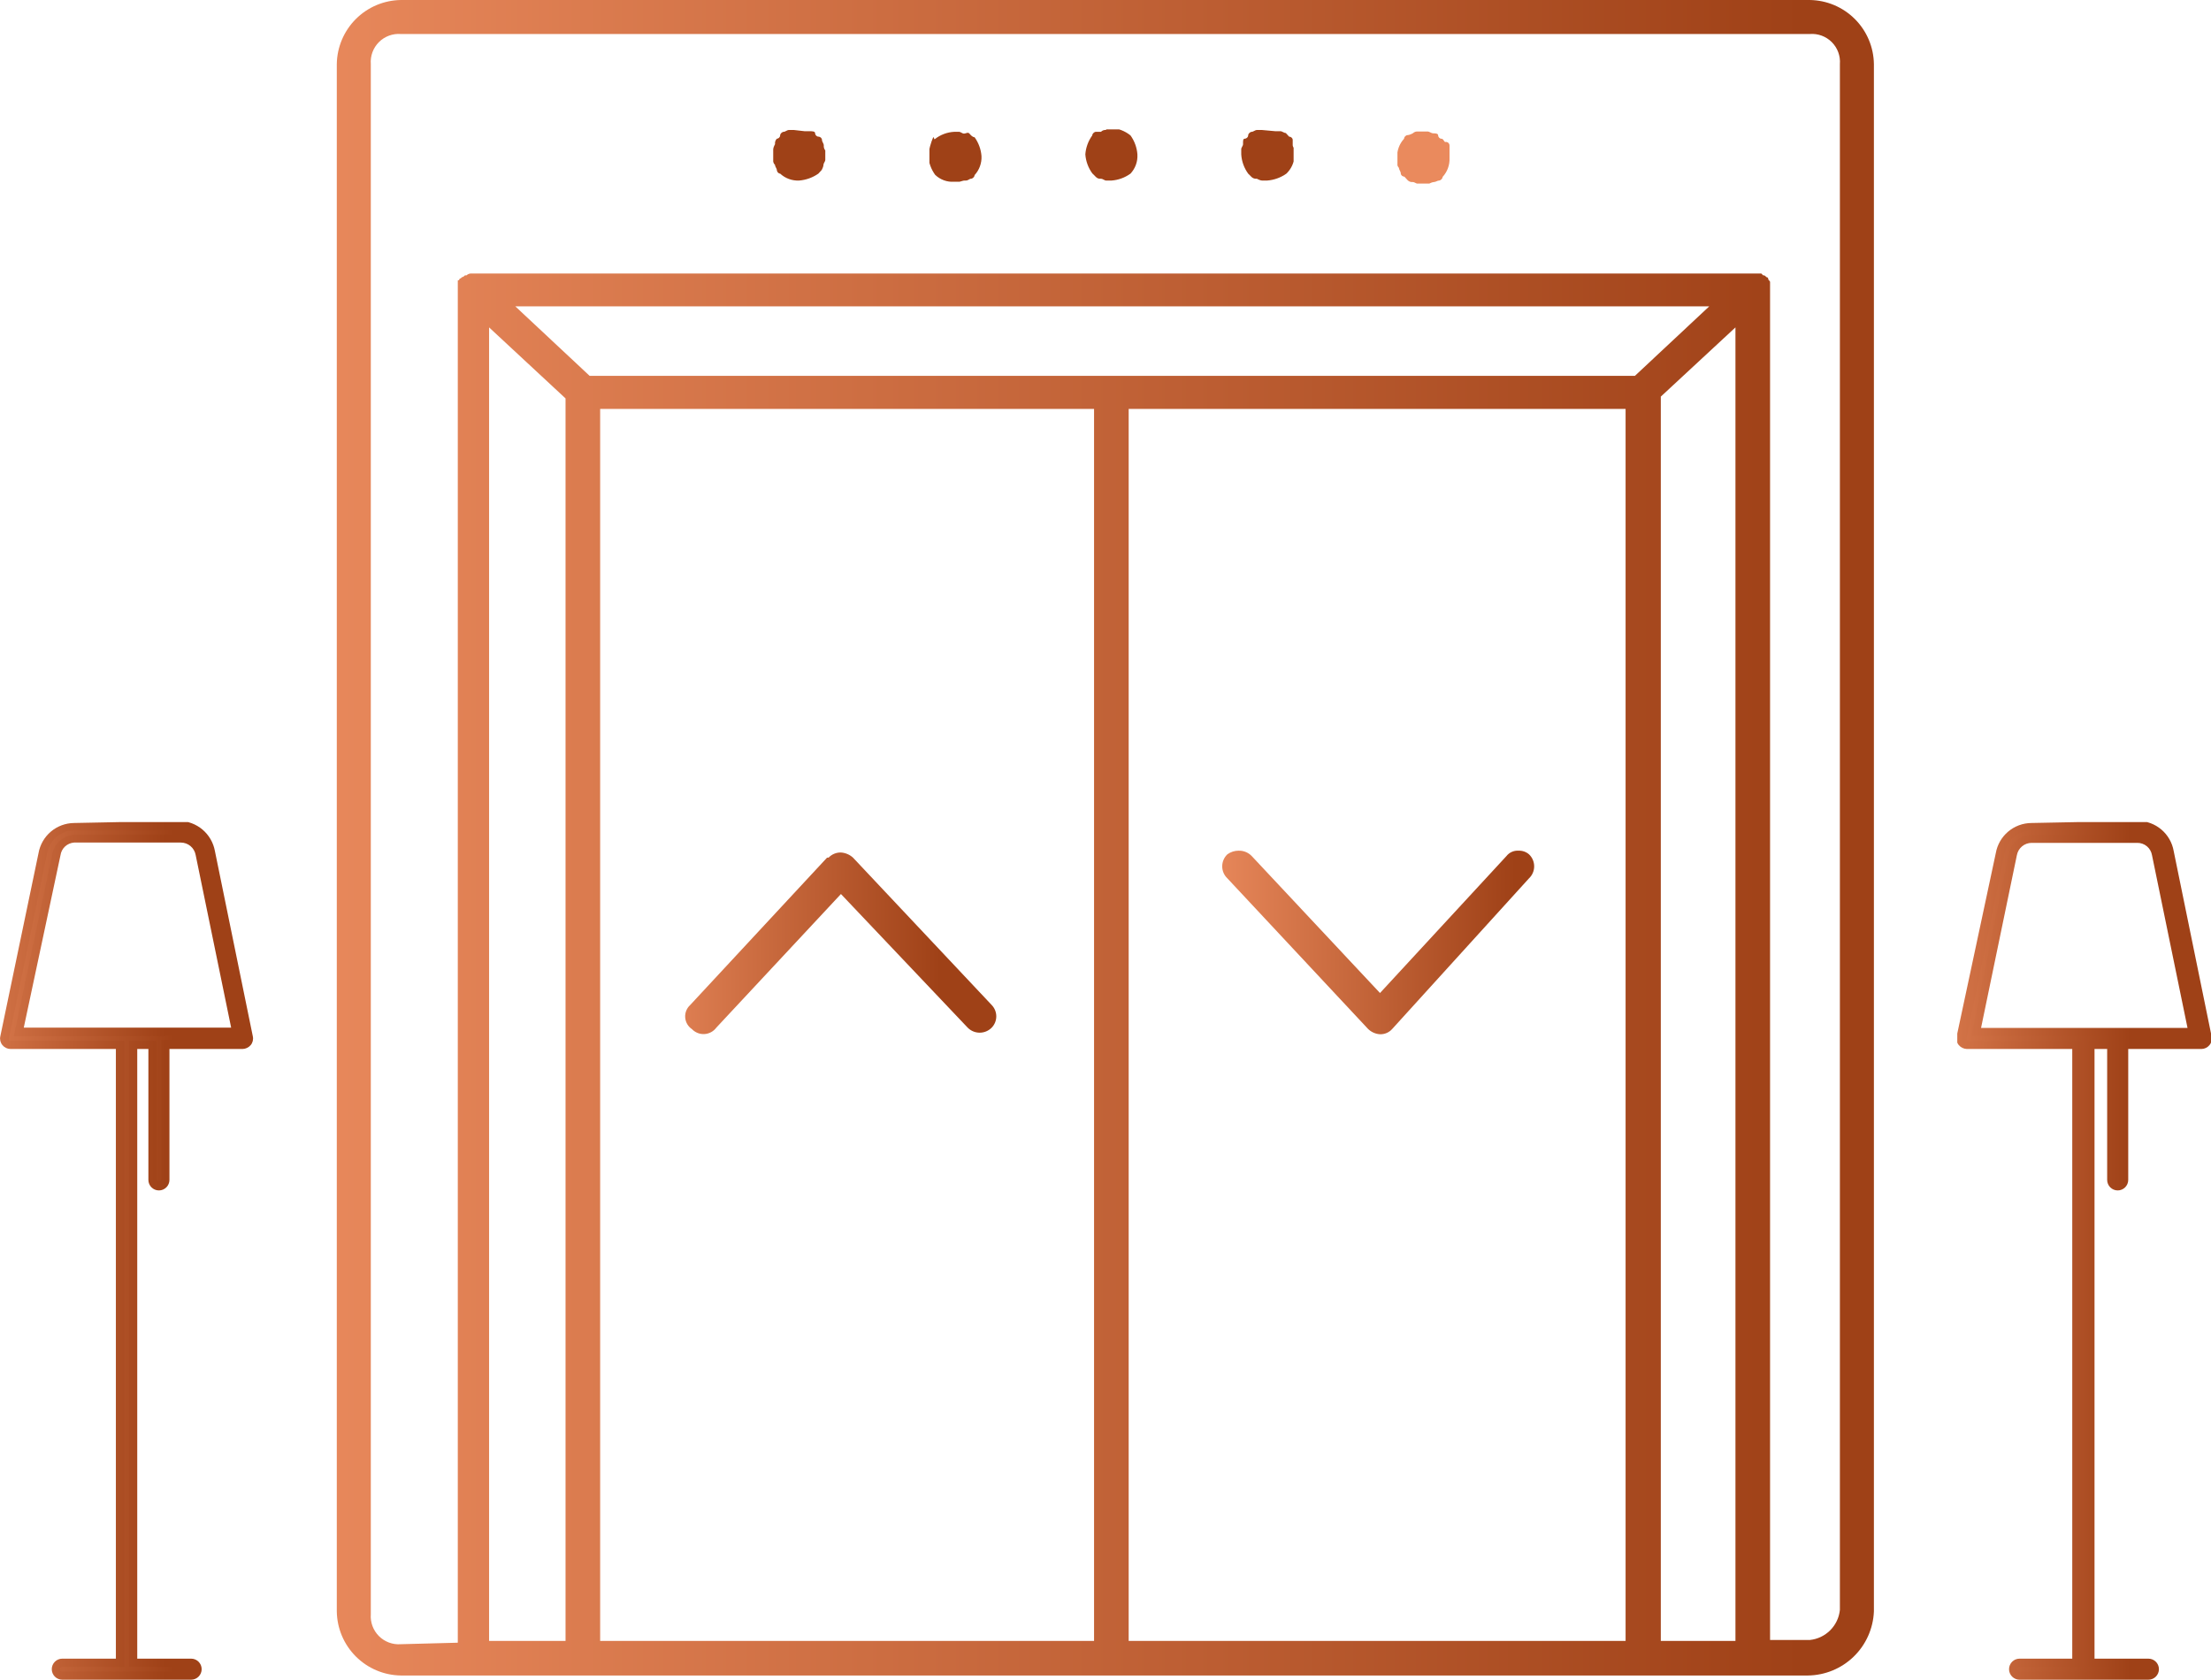 <svg xmlns="http://www.w3.org/2000/svg" xmlns:xlink="http://www.w3.org/1999/xlink" viewBox="0 0 73.46 55.82"><defs><style>.cls-1{fill:none;}.cls-2{clip-path:url(#clip-path);}.cls-3{fill:url(#linear-gradient);}.cls-4{clip-path:url(#clip-path-2);}.cls-5{fill:url(#linear-gradient-2);}.cls-6{clip-path:url(#clip-path-3);}.cls-7{fill:url(#linear-gradient-3);}.cls-8{clip-path:url(#clip-path-4);}.cls-9{fill:url(#linear-gradient-4);}.cls-10{clip-path:url(#clip-path-5);}.cls-11{fill:url(#linear-gradient-5);}.cls-12{clip-path:url(#clip-path-6);}.cls-13{fill:url(#linear-gradient-6);}.cls-14{clip-path:url(#clip-path-7);}.cls-15{fill:url(#linear-gradient-7);}.cls-16{clip-path:url(#clip-path-8);}.cls-17{fill:url(#linear-gradient-8);}.cls-18{clip-path:url(#clip-path-9);}.cls-19{fill:url(#linear-gradient-9);}.cls-20{clip-path:url(#clip-path-10);}.cls-21{fill:url(#linear-gradient-10);}.cls-22{clip-path:url(#clip-path-11);}.cls-23{fill:url(#linear-gradient-11);}.cls-24{clip-path:url(#clip-path-12);}.cls-25{fill:url(#linear-gradient-12);}</style><clipPath id="clip-path" transform="translate(0.01 0)"><path class="cls-1" d="M27.47,28.5l-4.55,4.9a.51.51,0,0,0,.06.8.53.53,0,0,0,.81-.05l4.14-4.44,4.21,4.44a.56.56,0,0,0,.8,0,.54.54,0,0,0,0-.75l-4.61-4.9a.66.66,0,0,0-.4-.17.55.55,0,0,0-.41.17"/></clipPath><linearGradient id="linear-gradient" x1="-1286.76" y1="325.45" x2="-1285.76" y2="325.45" gradientTransform="matrix(10.31, 0, 0, -10.31, 13287.4, 3386.25)" gradientUnits="userSpaceOnUse"><stop offset="0" stop-color="#ea8a5d"/><stop offset="1" stop-color="#9f4117"/></linearGradient><clipPath id="clip-path-2" transform="translate(0.01 0)"><path class="cls-1" d="M40.77,28.39a.55.55,0,0,0,0,.8l4.67,5a.62.62,0,0,0,.4.18.52.52,0,0,0,.41-.18l4.54-5a.55.55,0,0,0,0-.8.5.5,0,0,0-.35-.12.47.47,0,0,0-.4.18L45.84,33l-4.26-4.55a.58.58,0,0,0-.44-.18.63.63,0,0,0-.37.12"/></clipPath><linearGradient id="linear-gradient-2" x1="-1286.76" y1="325.44" x2="-1285.76" y2="325.44" gradientTransform="matrix(10.34, 0, 0, -10.34, 13345.16, 3396.25)" xlink:href="#linear-gradient"/><clipPath id="clip-path-3" transform="translate(0.01 0)"><path class="cls-1" d="M19.93,13.59H36.34V54.53H19.93Zm17.56,0H54V54.53H37.49ZM16.24,10.88l2.54,2.36V54.53H16.24Zm38.93,2.3,2.48-2.3V54.53H55.17Zm-38.06-3H56.78l-2.47,2.31H19.58Zm-3.8,44.46a.93.93,0,0,1-1-1V2.13a.93.93,0,0,1,1-1H60.12a.93.93,0,0,1,1,1V53.5a1.12,1.12,0,0,1-1,1H58.8V9.38c0-.06-.06-.06-.06-.11a.06.06,0,0,0-.06-.06c-.06-.06-.06-.06-.11-.06l-.06-.06H15.67a.22.22,0,0,0-.18.06h-.05l-.06.05c-.06,0-.06.06-.12.06a.06.06,0,0,1-.06.06c0,.06,0,.06,0,.12V54.59ZM13.31,0a2.16,2.16,0,0,0-2.13,2.13V53.55a2.16,2.16,0,0,0,2.13,2.13H60.06a2.22,2.22,0,0,0,2.19-2.13V2.13A2.16,2.16,0,0,0,60.12,0Z"/></clipPath><linearGradient id="linear-gradient-3" x1="-1286.76" y1="325.28" x2="-1285.76" y2="325.28" gradientTransform="matrix(51.08, 0, 0, -51.08, 65736.39, 16642.5)" xlink:href="#linear-gradient"/><clipPath id="clip-path-4" transform="translate(0.01 0)"><path class="cls-1" d="M26.37,4.32a.24.24,0,0,0-.17,0c-.06,0-.12.06-.17.06s-.12.06-.12.12-.06.11-.11.11a.22.22,0,0,0-.06.18s-.06.11-.06.17v.35a.19.19,0,0,0,.06.17c0,.06.06.12.06.17s.05.12.11.12a.87.87,0,0,0,.63.23,1.3,1.3,0,0,0,.64-.23l.11-.12s.06-.11.06-.17.06-.11.06-.17V5a.24.24,0,0,1-.05-.17c0-.06-.06-.12-.06-.18s-.06-.11-.12-.11-.11-.06-.11-.12-.12-.06-.18-.06-.11,0-.17,0Z"/></clipPath><linearGradient id="linear-gradient-4" x1="-1286.76" y1="324.72" x2="-1285.76" y2="324.72" gradientTransform="matrix(1.73, 0, 0, -1.73, 2249.32, 566.33)" xlink:href="#linear-gradient"/><clipPath id="clip-path-5" transform="translate(0.01 0)"><path class="cls-1" d="M31,4.55a2.23,2.23,0,0,0-.17.63,1.23,1.23,0,0,0,.23.63.83.83,0,0,0,.63.23h.18C32,6,32,6,32.08,6s.12-.06.17-.06.12-.06.12-.12a.87.87,0,0,0,.23-.63,1.23,1.23,0,0,0-.23-.63c-.06,0-.12-.06-.17-.12s-.12,0-.18,0-.11-.06-.17-.06l-.15,0a1.14,1.14,0,0,0-.66.25"/></clipPath><linearGradient id="linear-gradient-5" x1="-1286.76" y1="324.69" x2="-1285.76" y2="324.69" gradientTransform="matrix(1.73, 0, 0, -1.73, 2254.52, 566.27)" xlink:href="#linear-gradient"/><clipPath id="clip-path-6" transform="translate(0.01 0)"><path class="cls-1" d="M36.74,4.32a.2.2,0,0,0-.17.06c-.06,0-.12,0-.17,0s-.12.06-.12.12a1.23,1.23,0,0,0-.23.63,1.23,1.23,0,0,0,.23.63l.12.12a.2.2,0,0,0,.17.06c.06,0,.12.06.17.06h.18a1.23,1.23,0,0,0,.63-.23.86.86,0,0,0,.23-.64,1.23,1.23,0,0,0-.23-.63,1.14,1.14,0,0,0-.65-.25l-.16,0"/></clipPath><linearGradient id="linear-gradient-6" x1="-1286.76" y1="324.69" x2="-1285.76" y2="324.69" gradientTransform="matrix(1.73, 0, 0, -1.73, 2259.69, 566.27)" xlink:href="#linear-gradient"/><clipPath id="clip-path-7" transform="translate(0.01 0)"><path class="cls-1" d="M41.92,4.32a.23.23,0,0,0-.17,0c-.06,0-.12.06-.17.06s-.12.06-.12.12-.06.11-.12.11-.05.12-.05.18-.06.11-.06.17v.17a1.21,1.21,0,0,0,.23.64l.11.11a.22.22,0,0,0,.18.06s.11.06.17.06h.17a1.27,1.27,0,0,0,.64-.23A.88.88,0,0,0,43,5.19V5c0-.06-.06-.12-.06-.17s0-.12,0-.18-.06-.11-.12-.11l-.11-.12c-.06,0-.12-.06-.18-.06s-.11,0-.17,0Z"/></clipPath><linearGradient id="linear-gradient-7" x1="-1286.76" y1="324.72" x2="-1285.76" y2="324.72" gradientTransform="matrix(1.73, 0, 0, -1.73, 2265.56, 566.5)" xlink:href="#linear-gradient"/><clipPath id="clip-path-8" transform="translate(0.01 0)"><path class="cls-1" d="M47.11,4.37a.22.22,0,0,0-.18.06s-.11.06-.17.06-.12.06-.12.12a.87.87,0,0,0-.23.63v.18a.22.22,0,0,0,.06.16c0,.06.06.12.06.18s.06.11.12.11l.11.12a.21.21,0,0,0,.17.06c.06,0,.12.06.18.06h.35s.11-.06.17-.06S47.75,6,47.8,6s.12-.06.12-.12a.87.87,0,0,0,.23-.63V5.07c0-.12,0-.18,0-.23A.12.12,0,0,0,48,4.72c-.06-.06-.06-.11-.12-.11s-.11-.06-.11-.12-.12-.06-.17-.06-.12-.06-.18-.06Z"/></clipPath><linearGradient id="linear-gradient-8" x1="-1286.76" y1="324.73" x2="-1285.76" y2="324.73" gradientTransform="matrix(1.73, 0, 0, -1.73, 2278.61, 568.55)" xlink:href="#linear-gradient"/><clipPath id="clip-path-9" transform="translate(0.01 0)"><path class="cls-1" d="M66.86,28.39a.63.63,0,0,1,.62-.51H71a.65.65,0,0,1,.63.51l1.21,5.91H65.64Zm.62-.94a1.07,1.07,0,0,0-1,.85l-1.27,6.17a.21.21,0,0,0,0,.17.25.25,0,0,0,.17.08H69V55.26H67.09a.21.21,0,0,0,0,.42h4.28a.21.21,0,0,0,0-.42H69.44V34.72h.65v4.49a.21.21,0,1,0,.42,0V34.72h2.57a.21.21,0,0,0,.17-.08.21.21,0,0,0,0-.17L72,28.3a1.07,1.07,0,0,0-1-.85Z"/></clipPath><linearGradient id="linear-gradient-9" x1="-1286.76" y1="323.98" x2="-1285.76" y2="323.98" gradientTransform="matrix(8.13, 0, 0, -8.13, 10524, 2674.86)" xlink:href="#linear-gradient"/><clipPath id="clip-path-10" transform="translate(0.01 0)"><path class="cls-1" d="M67,28.42a.5.5,0,0,1,.49-.41H71a.49.49,0,0,1,.49.41l1.18,5.74H65.81Zm.49-.68a.8.8,0,0,0-.76.62l-1.24,6.07H73l-1.24-6.07a.79.79,0,0,0-.76-.62Zm-2.16,6.82a.08.08,0,0,1,0-.07l1.27-6.16a.93.93,0,0,1,.91-.74H71a.93.93,0,0,1,.91.74l1.27,6.16h0a.08.08,0,0,1,0,.07.07.07,0,0,1-.06,0h-2.7v4.62c0,.09-.16.09-.16,0V34.59h-.91v20.8h2.06a.08.08,0,0,1,0,.16H67.09a.08.08,0,0,1,0-.16h2.06V34.59H65.38a.07.07,0,0,1-.06,0m2.16-7.24a1.21,1.21,0,0,0-1.18,1L65,34.44a.34.34,0,0,0,.07.29.37.37,0,0,0,.27.13h3.5V55.12H67.09a.35.35,0,0,0,0,.7h4.28a.35.35,0,0,0,0-.7H69.58V34.86H70v4.35a.35.35,0,0,0,.7,0V34.86h2.43a.35.35,0,0,0,.27-.13.34.34,0,0,0,.07-.29l-1.26-6.16a1.21,1.21,0,0,0-1.18-1Z"/></clipPath><linearGradient id="linear-gradient-10" x1="-1286.76" y1="324.02" x2="-1285.76" y2="324.02" gradientTransform="matrix(8.4, 0, 0, -8.4, 10871.22, 2762.68)" xlink:href="#linear-gradient"/><clipPath id="clip-path-11" transform="translate(0.01 0)"><path class="cls-1" d="M1.82,28.39a.65.65,0,0,1,.63-.51H6a.63.63,0,0,1,.62.51L7.79,34.3H.61Zm.63-.94a1.08,1.08,0,0,0-1.05.85L.14,34.47a.21.21,0,0,0,0,.17.23.23,0,0,0,.17.08H4V55.26H2.06a.21.21,0,0,0,0,.42H6.34a.21.21,0,1,0,0-.42H4.41V34.72h.65v4.49a.21.21,0,1,0,.42,0V34.72H8.05a.25.25,0,0,0,.17-.08.21.21,0,0,0,0-.17L7,28.3a1.07,1.07,0,0,0-1-.85Z"/></clipPath><linearGradient id="linear-gradient-11" x1="-1286.76" y1="323.98" x2="-1285.76" y2="323.98" gradientTransform="matrix(8.13, 0, 0, -8.13, 10458.97, 2674.86)" xlink:href="#linear-gradient"/><clipPath id="clip-path-12" transform="translate(0.01 0)"><path class="cls-1" d="M2,28.42A.49.49,0,0,1,2.45,28H6a.5.5,0,0,1,.49.41l1.18,5.74H.78Zm.49-.68a.8.8,0,0,0-.76.62L.45,34.43H8L6.71,28.36A.8.8,0,0,0,6,27.74ZM.29,34.56a.08.08,0,0,1,0-.07l1.27-6.16a.93.93,0,0,1,.91-.74H6a.93.93,0,0,1,.91.74l1.27,6.16h0a.14.14,0,0,1,0,.07.07.07,0,0,1-.06,0H5.35v4.62c0,.09-.16.09-.16,0V34.59H4.28v20.8H6.34a.08.08,0,1,1,0,.16H2.06a.08.08,0,0,1,0-.16H4.12V34.59H.35a.07.07,0,0,1-.06,0m2.16-7.24a1.21,1.21,0,0,0-1.18,1L0,34.44a.34.34,0,0,0,.07.29.35.35,0,0,0,.27.13h3.5V55.12H2.06a.35.35,0,0,0,0,.7H6.34a.35.35,0,0,0,0-.7H4.55V34.86h.37v4.35a.35.35,0,1,0,.7,0V34.86H8.05a.37.37,0,0,0,.27-.13.34.34,0,0,0,.07-.29L7.13,28.28a1.22,1.22,0,0,0-1.18-1Z"/></clipPath><linearGradient id="linear-gradient-12" x1="-1286.76" y1="324.02" x2="-1285.76" y2="324.02" gradientTransform="matrix(8.4, 0, 0, -8.4, 10805.91, 2762.61)" xlink:href="#linear-gradient"/></defs><g id="Layer_2" data-name="Layer 2"><g id="Layer_1-2" data-name="Layer 1"><g class="cls-2"><rect class="cls-3" x="22.71" y="28.33" width="10.42" height="6.1"/></g><g class="cls-4"><rect class="cls-5" x="40.56" y="28.27" width="10.48" height="6.11"/></g><g class="cls-6"><rect class="cls-7" x="11.19" width="51.08" height="55.68"/></g><g class="cls-8"><rect class="cls-9" x="25.69" y="4.32" width="1.73" height="1.73"/></g><g class="cls-10"><rect class="cls-11" x="30.88" y="4.3" width="1.73" height="1.74"/></g><g class="cls-12"><rect class="cls-13" x="36.06" y="4.3" width="1.73" height="1.74"/></g><g class="cls-14"><rect class="cls-15" x="41.24" y="4.32" width="1.74" height="1.73"/></g><g class="cls-16"><rect class="cls-17" x="46.43" y="4.37" width="1.73" height="1.73"/></g><g class="cls-18"><rect class="cls-19" x="65.17" y="27.45" width="8.15" height="28.23"/></g><g class="cls-20"><rect class="cls-21" x="65.03" y="27.32" width="8.43" height="28.5"/></g><g class="cls-22"><rect class="cls-23" x="0.14" y="27.45" width="8.15" height="28.23"/></g><g class="cls-24"><rect class="cls-25" y="27.32" width="8.43" height="28.5"/></g></g></g></svg>
